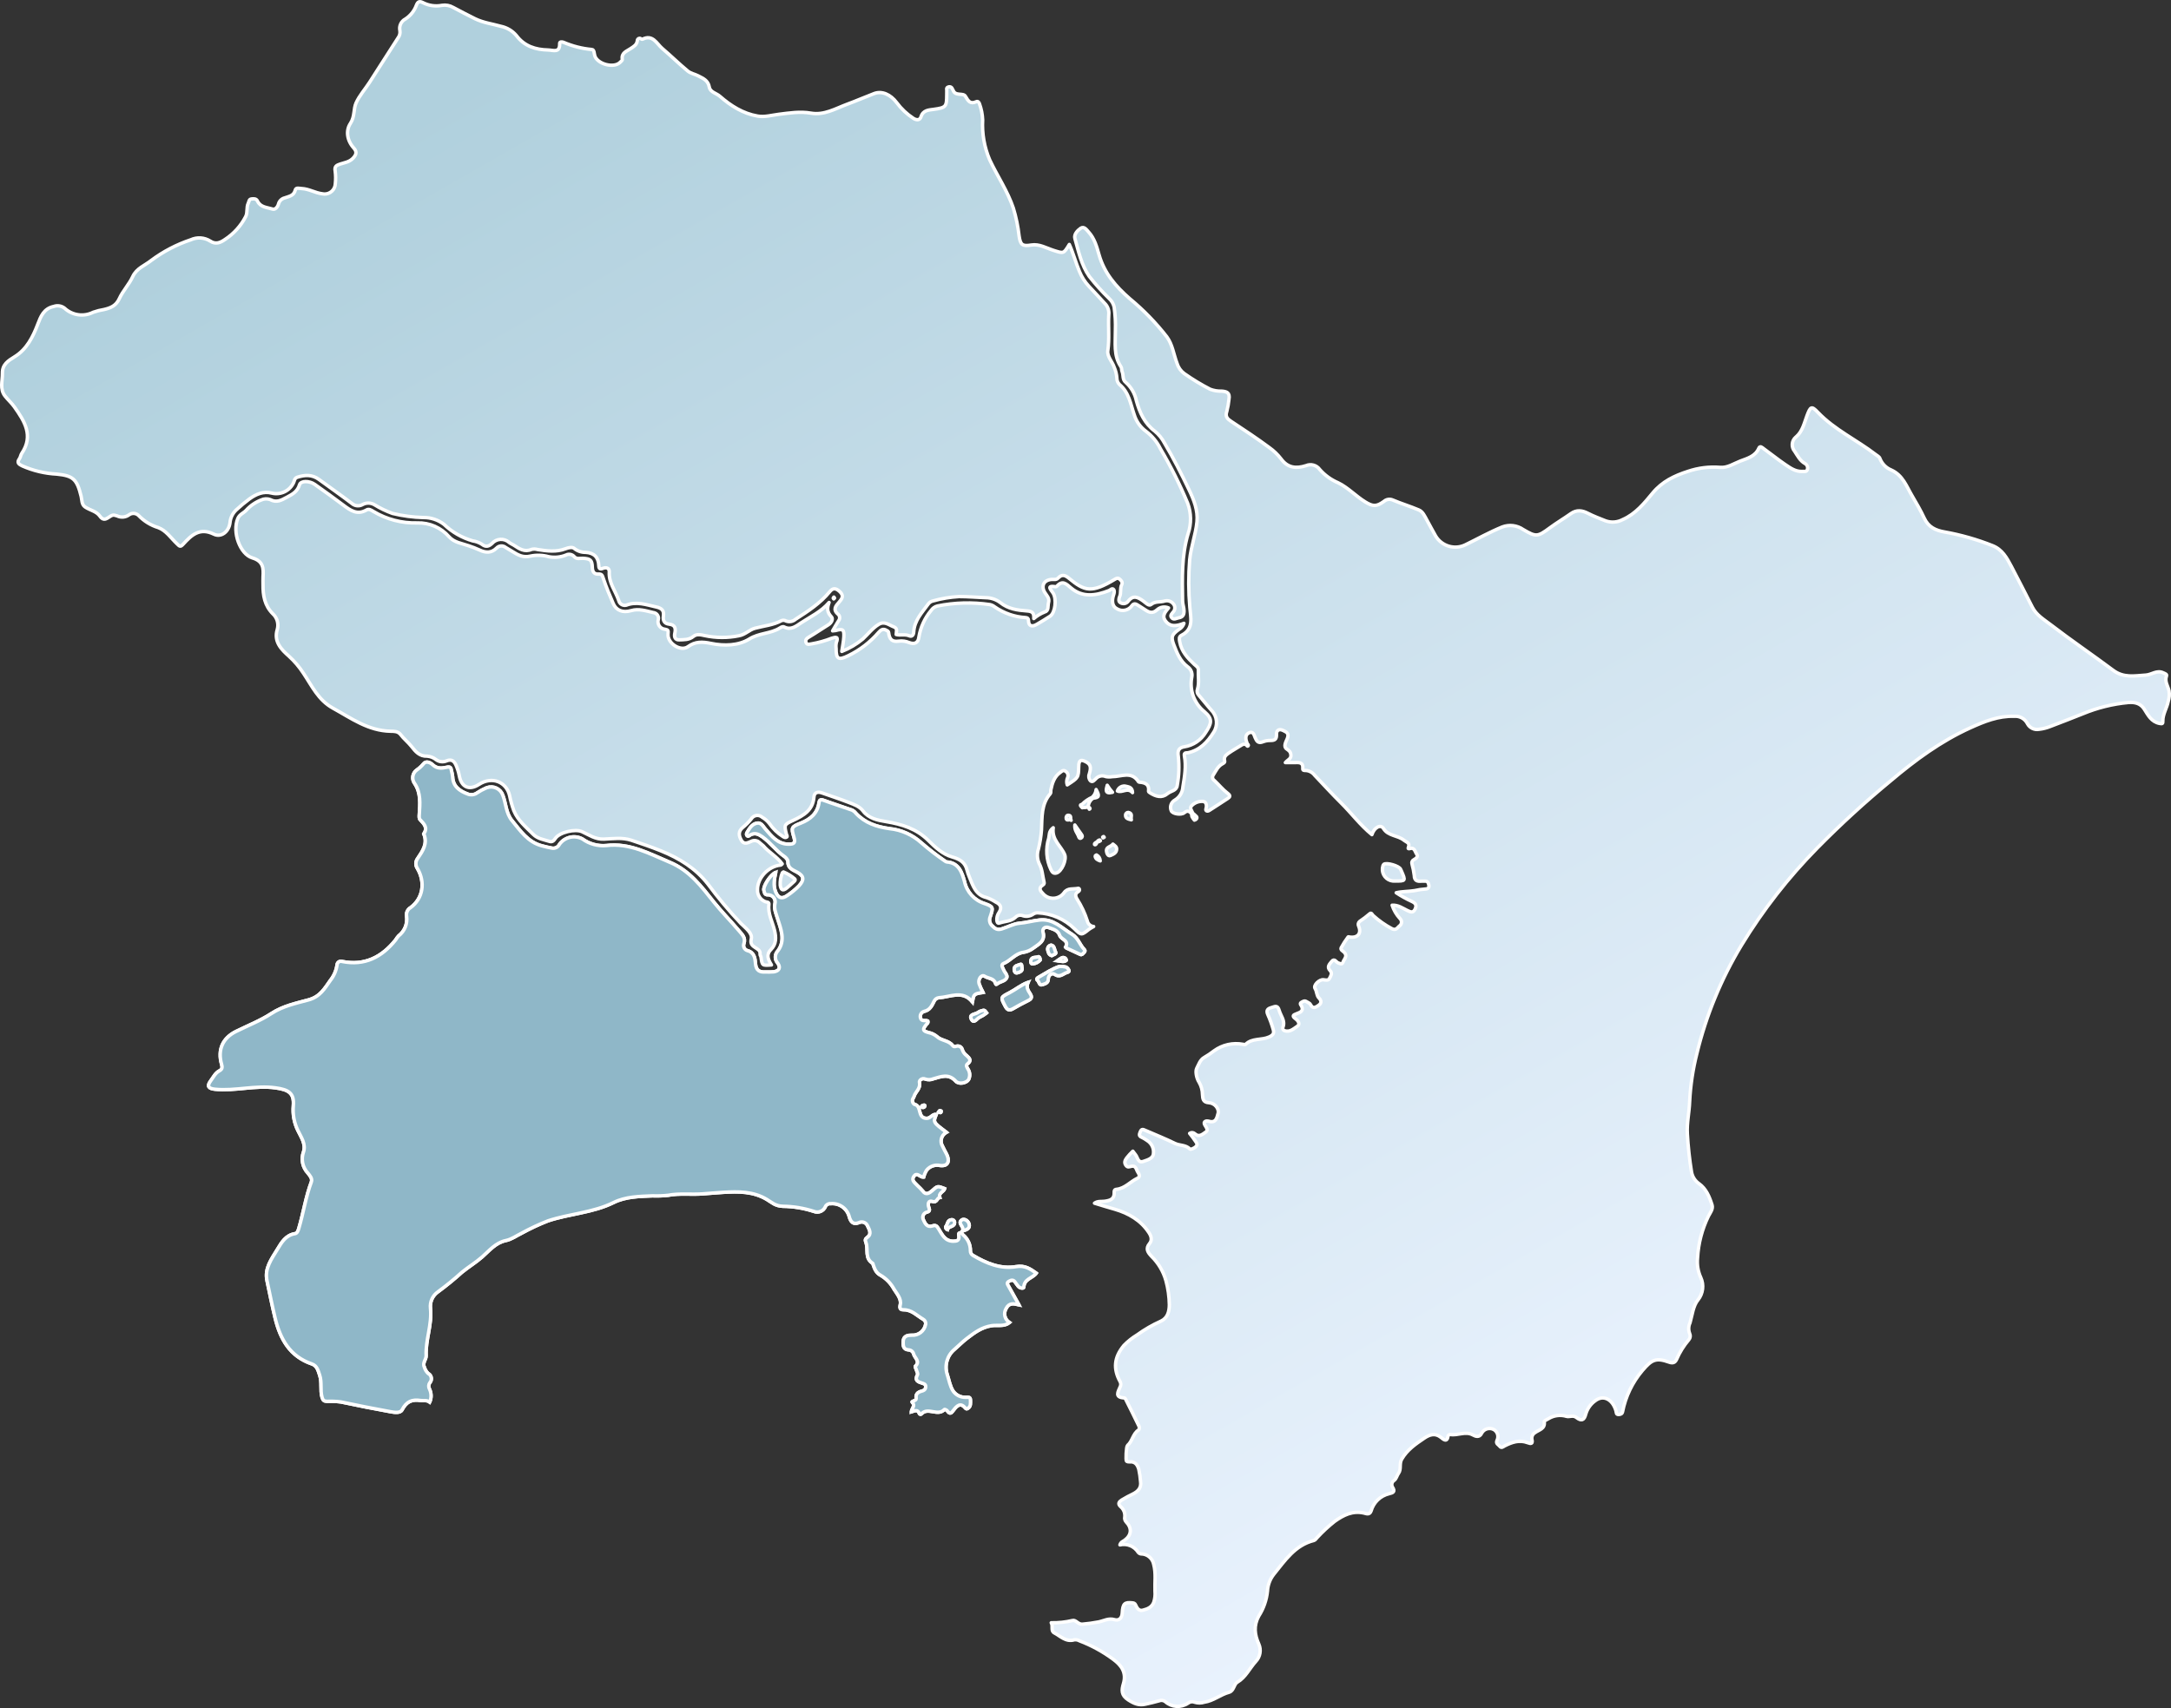 <?xml version="1.0" encoding="utf-8"?>
<!-- Generator: Adobe Illustrator 26.2.1, SVG Export Plug-In . SVG Version: 6.00 Build 0)  -->
<svg version="1.1" id="レイヤー_1" xmlns="http://www.w3.org/2000/svg" xmlns:xlink="http://www.w3.org/1999/xlink" x="0px"
	 y="0px" viewBox="0 0 632.99 498.069" style="enable-background:new 0 0 632.99 498.069;" xml:space="preserve">
<rect x="0" y="0" width="632.99" height="498.069" fill="#333333" stroke="none"/>
<style type="text/css">
	
		.st0{fill:url(#パス_750365_00000124861908019812660240000013572843360196149659_);stroke:#FFFFFF;stroke-linecap:round;stroke-linejoin:round;}
	.st1{fill:none;}
	.st2{fill:#8FB7C8;stroke:#FFFFFF;}
</style>
<linearGradient id="パス_750365_00000072999718526459238070000011816756716566118070_" gradientUnits="userSpaceOnUse" x1="1.277" y1="497.663" x2="0.713" y2="498.44" gradientTransform="matrix(631.99 0 0 -497.069 -330.912 247798.125)">
	<stop  offset="0" style="stop-color:#E9F2FD"/>
	<stop  offset="1" style="stop-color:#B0D0DD"/>
</linearGradient>
<path id="パス_750365" style="fill:url(#パス_750365_00000072999718526459238070000011816756716566118070_);stroke:#FFFFFF;stroke-linecap:round;stroke-linejoin:round;" d="
	M347.455,237.349c-0.606-0.8-1.225-1.152-2.162-0.361c-0.86,0.727-3.4,0.366-3.784-0.559c-0.524-1.173-0.05-2.551,1.085-3.153
	c1.352-0.828,2.212-2.268,2.3-3.851c0.5-3.017,1.012-6,0.434-9.03c-0.21-1.1,0.724-0.834,1.045-0.9
	c3.5-0.758,5.673-3.089,7.477-5.962c1.32-2.003,1.071-4.655-0.6-6.377c-1.307-1.457-2.494-3.021-3.776-4.5
	c-0.433-0.477-0.553-1.16-0.31-1.756c0.541-1.813,0.136-3.676,0.234-5.514c0.044-0.831-0.679-1.2-1.168-1.655
	c-1.96-1.842-3.742-3.737-4.26-6.563c-0.16-0.867-0.245-1.533,0.515-1.92c3.711-1.889,2.644-5.185,2.427-8.185
	c-0.403-4.594-0.418-9.214-0.047-13.81c0.36-3.774,1.756-7.34,2.126-11.092c0.334-3.383-0.935-6.485-2.351-9.433
	c-2.209-4.6-4.507-9.154-7.125-13.544c-0.701-1.327-1.658-2.502-2.814-3.459c-2.993-2.252-4.417-5.408-5.379-8.9
	c-0.426-2.064-1.511-3.935-3.091-5.33c-1.047-0.831-0.616-2.12-1.065-3.138c-0.189-0.43-0.042-0.982-0.357-1.448
	c-2.2-3.261-1.561-6.964-1.6-10.56c0.082-2.287-0.04-4.577-0.364-6.842c-0.217-0.924-0.704-1.761-1.4-2.406
	c-2.1-2.034-4.057-4.211-5.857-6.514c-2.284-3.272-3.109-7.241-4.182-11.032c-0.336-1.187,0.73-2.339,1.663-2.985
	c1.014-0.7,1.72,0.412,2.343,1.093c1.717,1.876,2.375,4.321,3.038,6.634c1.536,5.358,4.848,9.224,8.975,12.812
	c3.993,3.298,7.612,7.025,10.792,11.113c1.653,2.239,1.983,5.133,2.961,7.709c0.358,1.197,1.095,2.246,2.1,2.989
	c2.413,1.703,4.943,3.234,7.571,4.582c1.065,0.403,2.199,0.589,3.337,0.548c1.443,0.1,2.489,0.419,2.135,2.384
	c-0.115,1.188-0.323,2.365-0.622,3.52c-0.54,1.5,0.2,2.213,1.162,2.847c3.784,2.5,7.577,4.989,11.219,7.7
	c1.302,0.923,2.46,2.036,3.434,3.3c1.958,2.687,4.447,2.875,7.247,1.987c1.444-0.63,3.133-0.16,4.043,1.127
	c1.472,1.67,3.3,2.989,5.35,3.858c2.916,1.425,5.122,3.862,7.861,5.553c2.277,1.405,3.326,1.434,5.466-0.1
	c0.715-0.65,1.747-0.814,2.628-0.417c2.482,1.058,5.084,1.833,7.567,2.888c1.2,0.51,1.717,1.812,2.335,2.912
	c0.866,1.539,1.664,3.116,2.55,4.643c1.774,3.003,5.557,4.14,8.693,2.613c3.578-1.735,7.046-3.7,10.738-5.2
	c2.041-0.776,4.334-0.497,6.129,0.746c3.758,2.2,4.162,2.169,7.785-0.508c1.974-1.459,4.1-2.711,6.1-4.128
	c1.708-1.207,3.308-0.961,5.056-0.059c1.616,0.834,3.341,1.461,5.032,2.144c1.656,0.603,3.49,0.472,5.044-0.359
	c3.763-1.649,6.257-4.755,8.731-7.746c2.764-3.341,6.305-5.027,10.25-6.3c3.025-1.026,6.227-1.425,9.411-1.172
	c2.152,0.19,3.975-1.107,5.891-1.843c2.059-0.79,4.362-1.346,5.4-3.751c0.36-0.838,1.01-0.143,1.388,0.129
	c2.107,1.516,4.125,3.161,6.272,4.616c1.495,1.014,3.016,2.126,4.991,2.032c0.6-0.029,1.335,0.218,1.534-0.694
	c0.153-0.634-0.144-1.291-0.721-1.595c-1.464-0.821-2.162-2.282-3.019-3.565c-1.056-1.228-0.917-3.079,0.31-4.135
	c0.048-0.041,0.096-0.08,0.147-0.118c1.855-1.613,2.317-4,3.135-6.152c1.005-2.649,1.284-2.953,3.165-0.983
	c4.9,5.13,11.337,8.064,16.843,12.306c0.451,0.348,1.1,0.677,1.245,1.142c0.587,1.545,1.795,2.774,3.33,3.386
	c3.364,1.544,4.391,4.687,6.018,7.448c1.274,2.162,2.538,4.345,3.6,6.617c1.2,2.585,3.329,3.558,5.921,4
	c4.775,0.855,9.452,2.19,13.96,3.983c2.825,1.093,4.193,3.56,5.493,6.044c2.067,3.95,4.108,7.914,6.124,11.893
	c1.178,2.327,3.347,3.576,5.3,5.077c5.972,4.592,12.215,8.813,18.245,13.317c3.108,2.322,6.236,1.622,9.541,1.414
	c1.718-0.107,3.23-1.558,5.086-0.659c0.482,0.233,1.149,0.381,0.939,0.945c-0.6,1.6,0.446,2.937,0.741,4.316
	c0.163,1.035,0.081,2.094-0.238,3.092c-0.385,1.957-1.594,3.67-1.563,5.714c0.011,0.721-0.072,0.872-0.976,0.689
	c-2.406-0.487-3.317-2.4-4.422-4.136c-1.06-1.661-2.624-2.119-4.635-1.966c-4.58,0.425-9.069,1.537-13.317,3.3
	c-3.1,1.217-6.192,2.461-9.312,3.625c-1.102,0.458-2.263,0.758-3.449,0.89c-1.342,0.246-2.69-0.396-3.345-1.593
	c-0.707-1.461-2.241-2.335-3.858-2.2c-4.648-0.149-8.789,1.54-12.866,3.391c-8.515,3.865-15.965,9.335-23.082,15.348
	c-7.489,6.178-14.656,12.737-21.473,19.649c-8.433,8.562-15.849,18.07-22.1,28.334c-5.93,9.806-10.322,20.463-13.022,31.6
	c-1.164,4.587-1.871,9.278-2.11,14.005c-0.107,3.15-0.864,6.3-0.666,9.461c0.214,3.719,0.621,7.423,1.218,11.1
	c0.246,1.376,1.032,2.596,2.183,3.389c2.071,1.476,3.048,3.841,3.793,6.206c0.368,1.167-0.5,2.231-1,3.175
	c-1.897,3.839-2.994,8.024-3.226,12.3c-0.197,1.944,0.127,3.906,0.939,5.684c0.998,2.161,0.681,4.701-0.819,6.55
	c-1.4,1.706-1.661,4.381-2.312,6.658c-0.465,0.983-0.504,2.114-0.106,3.126c0.291,0.595,0.198,1.306-0.236,1.807
	c-1.478,1.73-2.688,3.672-3.59,5.761c-0.412,0.859-1.005,1.2-2.165,0.783c-3.847-1.372-5.093-0.727-7.77,2.421
	c-2.934,3.451-4.932,7.599-5.8,12.045c-0.128,0.595-0.563,0.779-1.142,0.793c-0.793,0.02-0.64-0.558-0.775-1.035
	c-0.964-3.4-3.667-4.8-6.018-3c-1.348,0.947-2.331,2.326-2.787,3.909c-0.473,1.841-1.27,2.148-2.77,0.985
	c-0.955-0.74-2-0.07-2.842-0.311c-1.791-0.545-3.731-0.29-5.32,0.7c-0.432,0.248-1.217,0.613-1.184,0.824
	c0.333,2.166-1.591,2.38-2.717,3.244c-0.667,0.392-1.018,1.159-0.877,1.92c0.319,1.407-0.286,1.35-1.292,0.977
	c-2.361-0.875-4.5-0.15-6.616,0.92c-0.432,0.219-0.981,0.824-1.5,0.109c-0.364-0.5-1.188-0.677-0.766-1.7
	c0.573-1.132,0.162-2.514-0.936-3.149c-1.272-0.686-2.86-0.21-3.545,1.062c-0.019,0.035-0.037,0.071-0.055,0.107
	c-0.6,1.208-1.752,0.821-2.438,0.433c-2.251-1.273-4.488,0.257-6.7-0.169c-0.251,0.023-0.473,0.174-0.586,0.4
	c-0.316,2.073-1.378,1.009-2.109,0.434c-1.727-1.358-3.337-0.772-4.842,0.242c-2.5,1.689-4.978,3.373-6.579,6.131
	c-0.8,1.375-0.019,2.905-0.962,4.178c-0.468,0.632-0.559,1.527-1.287,2.039c-0.624,0.418-0.82,1.246-0.451,1.9
	c0.909,1.4,0.176,1.676-1,1.956c-2.525,0.607-4.524,2.531-5.228,5.031c-0.44,1.264-1.469,0.743-2.06,0.608
	c-3.341-0.766-6,0.594-8.573,2.423c-1.798,1.423-3.484,2.982-5.044,4.663c-0.321,0.312-0.6,0.81-0.974,0.9
	c-5.537,1.371-8.444,5.841-11.718,9.874c-1.101,1.398-1.743,3.102-1.837,4.879c-0.265,2.599-1.137,5.1-2.546,7.3
	c-1.565,2.854-1.18,5.5,0.013,8.151c0.763,1.707,0.422,3.705-0.864,5.062c-1.818,1.991-2.928,4.606-5.4,6.067
	c-1.052,0.621-0.969,2.539-2.4,2.929c-2.527,0.686-4.57,2.515-7.237,2.9c-0.905,0.284-1.875,0.289-2.783,0.014
	c-0.659-0.27-1.413-0.161-1.969,0.285c-2.051,1.386-4.782,1.194-6.619-0.465c-0.514-0.391-1.196-0.48-1.794-0.236
	c-1.322,0.393-2.678,0.668-4.021,0.988c-1.9,0.454-3.353-0.207-5-1.278c-2.082-1.352-1.942-2.875-1.382-4.717
	c0.968-3.179-0.566-5.326-2.933-7.071c-3.038-2.261-6.375-4.089-9.916-5.43c-0.444-0.248-0.955-0.347-1.459-0.284
	c-2.445,0.734-4.009-1.041-5.838-2.011c-1.156-0.612-0.276-1.931-0.905-2.96c2.095,0.043,4.187-0.179,6.226-0.66
	c0.947-0.274,1.583,1.183,2.869,1.069c1.571-0.135,3.133-0.351,4.682-0.647c1.549-0.3,2.936-1.208,4.722-0.659
	c1.077,0.331,2.118-0.3,2.2-1.9c0.139-2.779,0.714-3.246,2.887-3.018c0.483,0.05,0.815,0.121,1.028,0.63
	c0.377,0.9,0.956,1.808,2.063,1.525c1.325-0.338,2.652-0.8,3.226-2.336c0.334-1.027,0.454-2.112,0.351-3.187
	c-0.111-2.6,0.323-5.216-0.364-7.795c-0.326-1.807-1.904-3.119-3.741-3.107c-0.308-0.043-0.589-0.201-0.785-0.442
	c-1.127-1.795-3.272-2.673-5.334-2.184c0.239-0.847,0.915-1,1.41-1.377c2.005-1.513,2.152-3.521,0.377-5.349
	c-0.344-0.385-0.484-0.912-0.377-1.417c0.127-1.09-0.283-2.174-1.1-2.906c-1.1-0.935-0.549-1.537,0.217-2.036
	c1.078-0.656,2.19-1.255,3.331-1.794c1.482-0.757,2.427-1.809,2.155-3.614c-0.091-1.194-0.262-2.38-0.511-3.551
	c-0.362-1.237-1.046-2.333-2.672-2.158c-0.312,0.032-0.626-0.038-0.894-0.2c-0.306-0.207-0.09-4.3,0.258-4.584
	c1.478-1.22,1.558-3.437,3.255-4.518c0.2-0.126,0.255-0.789,0.117-1.079c-1.262-2.642-2.579-5.258-3.891-7.876
	c-0.081-0.162-0.255-0.386-0.4-0.393c-2.9-0.144-1.829-1.781-1.212-3.224c0.242-0.459,0.247-1.006,0.014-1.47
	c-2.085-3.791-1.808-7.125,1.081-10.609c1.14-1.183,2.429-2.212,3.836-3.061c2.179-1.578,4.515-2.927,6.97-4.028
	c1.985-0.932,2.423-2.873,2.44-4.756c-0.031-2.393-0.367-4.772-1-7.08c-0.76-2.672-2.201-5.1-4.183-7.046
	c-1.075-1.158-1.864-2.2-0.571-3.769c0.827-1,0.474-2.137-0.209-3.169c-2.388-3.611-5.917-5.618-9.921-6.8
	c-1.922-0.569-3.857-1.1-5.934-1.774c0.967-0.681,2.008-0.429,2.934-0.556c1.586-0.219,2.907-0.574,2.81-2.572
	c-0.023-0.476,0.038-0.851,0.678-0.916c2.456-0.25,4.015-2.239,6.1-3.221c0.9-0.422,0.481-1.225,0.1-1.8
	c-0.469-0.711-0.5-2.005-1.867-1.693c-0.618,0.141-1.113,0.443-1.631-0.32c-0.577-0.852-0.156-1.5,0.245-2.092
	c0.553-0.705,1.159-1.369,1.811-1.984c0.265,0.347,0.508,0.7,0.78,1.019c0.664,0.791,0.683,2.52,2.313,1.942
	c1.129-0.4,2.7-0.806,2.888-2.1c0.258-1.547-0.435-3.098-1.759-3.937c-0.509-0.369-1.049-0.695-1.613-0.972
	c-0.936-0.391-0.736-0.881-0.433-1.643c0.379-0.949,0.9-0.629,1.465-0.385c2.887,1.249,5.811,2.422,8.633,3.8
	c1.4,0.685,3.138,0.373,4.361,1.639c0.2,0.2,1.25-0.182,1.783-0.745c0.607-0.64,0.09-1.108-0.154-1.518
	c-0.526-0.798-1.096-1.565-1.707-2.3c0.446-0.319,1.052-0.294,1.471,0.059c1.261,1.207,2.332,0.175,3.221-0.439
	c0.863-0.6,0.133-1.361-0.278-2.094c-0.633-1.129,0.689-1.232,1.047-1.111c2.2,0.742,2.475-0.934,2.837-2.245
	s-0.941-2.995-2.649-3.106c-1.793-0.117-1.817-1.172-1.906-2.38c-0.01-1.257-0.349-2.49-0.982-3.576
	c-0.819-1.259-1.13-3.277-0.683-4.1c0.55-1.014,0.955-2.495,2.216-3.172c0.982-0.567,1.924-1.202,2.818-1.9
	c2.44-1.775,5.504-2.465,8.469-1.909c0.251,0.039,0.623,0.13,0.748,0.005c1.9-1.886,4.619-1.138,6.841-2.141
	c1.35-0.609,1.482-1.219,1.184-2.246c-0.412-1.451-0.927-2.87-1.542-4.247c-0.555-1.221-0.124-1.761,1.014-2.071
	c0.953-0.26,1.814-0.886,2.29,0.815c0.458,1.634,1.842,3.015,1.077,4.937c-0.141,0.39,0.057,0.821,0.444,0.969
	c1.559,0.541,2.681-0.558,3.768-1.286c0.947-0.634,0.157-1.673-0.4-2.081c-1.292-0.947-0.885-1.181,0.314-1.628
	c0.865-0.323,2.024-0.726,1.293-2.188c-0.1-0.2-0.677-0.74,0.01-1.1c0.454-0.235,0.882-0.555,1.41-0.209
	c0.42,0.275,1.024,0.473,1.212,0.865c0.661,1.378,1.493,0.826,2.293,0.288c0.941-0.633,0.98-1.356,0.154-2.2
	c-0.716-0.735-0.554-1.863-1.123-2.76c-0.585-0.923,1.256-2.7,2.454-2.55c0.614,0.075,1.4,0.309,1.747-0.378s0.94-1.488,0.219-2.242
	c-1.094-1.144-0.183-1.935,0.432-2.717c0.807-1.027,1.275,0.2,1.877,0.416c0.553,0.2,1.155,0.595,1.416-0.19
	c0.3-0.911,1.449-1.758,0.361-2.882c-0.376-0.388-1.183-0.73-0.889-1.33c0.601-1.105,1.281-2.166,2.035-3.173
	c0.046-0.067,0.334,0.03,0.509,0.054c2.3,0.31,3.46-1.1,2.538-3.213c-0.223-0.465-0.099-1.022,0.3-1.349
	c1.036-0.69,2.028-1.444,2.97-2.259c0.45-0.442,0.711,0.306,0.992,0.557c1.638,1.484,3.454,2.761,5.405,3.8
	c1.2,0.629,1.584-0.2,2.2-0.75c0.643-0.407,0.834-1.259,0.427-1.901c-0.06-0.095-0.132-0.182-0.213-0.26
	c-1.044-1.122-1.831-2.458-2.306-3.915c1.79-0.105,3.078,0.893,4.456,1.549c0.947,0.45,1.689,0.783,2.265-0.463
	c0.549-1.185-0.01-1.738-1.013-2.209c-1.57-0.72-3.082-1.56-4.522-2.513c1.778-0.412,3.582-0.337,5.337-0.62
	c1.046-0.237,2.108-0.394,3.177-0.469c0.681,0,1.149-0.378,1.015-1.074c-0.113-0.585-0.284-1.284-1.17-1.217
	c-0.318,0.023-0.642-0.024-0.959,0c-1.231,0.106-2.1-0.069-2.13-1.665c-0.138-1.117-0.357-2.223-0.655-3.308
	c-0.184-0.496,0.042-1.05,0.52-1.277c0.6-0.307,1.388-0.891,0.832-1.633c-0.491-0.654-0.579-2.056-1.974-1.626
	c-0.485,0.149-0.588,0.029-0.426-0.381c0.521-1.321-0.6-1.456-1.3-2.033c-1.81-1.489-4.591-1.179-5.994-3.449
	c-0.788-1.274-2.674-0.345-3.355,1.81c-3.392-2.762-5.98-6.272-9.05-9.31c-2.627-2.6-5.116-5.339-7.664-8.017
	c-0.618-0.825-1.571-1.332-2.6-1.384c-0.372,0.007-0.892,0.027-0.846-0.507c0.182-2.1-1.268-1.794-2.536-1.79
	c-0.744,0-1.488,0-2.538,0c0.71-0.846,1.72-1.082,1.612-2.216c-0.091-0.955-0.511-1.254-1.266-1.792
	c-1-0.712-0.138-2.114,0.209-2.987c0.6-1.509-0.16-1.881-1.212-2.379c-1.265-0.6-1.97,0.036-1.927,1.129
	c0.06,1.523-0.541,1.811-1.882,1.789c-0.689-0.006-1.373,0.119-2.016,0.367c-1.447,0.594-1.888-0.135-2.361-1.259
	c-0.287-0.682-0.5-1.837-1.656-1.373c-1.061,0.424-1.171,1.414-0.88,2.437c0.085,0.3,0.2,0.587,0.307,0.881
	c0.034,0.212-0.055,0.295-0.265,0.251c-0.437-0.289-1.008-0.273-1.428,0.04c-1.269,0.815-2.613,1.522-3.833,2.4
	c-0.665,0.48-1.433,1.058-1.126,2.146c0.159,0.563-0.308,0.739-0.7,0.963c-1.282,0.724-1.84,2.045-2.584,3.208
	c-0.367,0.496-0.262,1.195,0.234,1.562c0.022,0.016,0.044,0.031,0.067,0.046c1.312,1.218,2.446,2.654,3.861,3.727
	c0.9,0.683,0.752,1.043,0.06,1.509c-1.774,1.194-3.6,2.318-5.383,3.492c-0.619,0.406-1.158,0.111-0.992-0.428
	c0.329-1.061,0.093-2.046-0.809-2.2c-1.153-0.095-2.294,0.29-3.153,1.065c-1.04,0.826-0.116,1.591,0.114,2.374
	C347.783,237.325,347.683,237.404,347.455,237.349z M304.543,178.472c1.361-0.363,0.892-1.76,1.176-2.749
	c0.383-1.332-0.558-2.071-1.108-2.991c-1.128-1.884-0.269-3.57,1.936-3.773c0.675-0.062,1.4,0.206,1.985-0.418
	c1.045-1.119,1.973-0.888,3.114,0.059c4.585,3.806,6.635,4.407,13.387,0.326c0.5-0.3,0.88-0.478,1.37-0.1
	c0.545,0.422,0.988,1.01,0.664,1.643c-0.576,1.129-0.092,2.391-0.63,3.533c-0.228,0.485-0.4,1.448,0.242,1.74
	c0.683,0.432,1.576,0.322,2.135-0.261c1.518-2.124,2.958-1.39,4.61-0.157c0.618,0.46,1.549,1.481,2.194,0.943
	c1.237-1.033,2.683-0.6,3.981-1.021c1.014-0.273,2.088,0.144,2.653,1.029c0.439,0.658,0.381,1.529-0.141,2.124
	c-0.358,0.5-1.147,1.054-0.43,1.785c0.6,0.611,1.268,0.093,1.942-0.023c1.266-0.219,1.618-0.855,1.6-2.083
	c-0.013-0.978-0.405-1.861-0.42-2.809c-0.11-6.606-0.311-13.249,1.611-19.653c0.985-2.893,0.936-6.039-0.139-8.9
	c-2.276-5.48-4.934-10.793-7.955-15.9c-0.978-1.987-2.41-3.715-4.181-5.044c-1.65-1.207-2.86-2.922-3.444-4.881
	c-1.066-3.083-1.512-6.494-4.3-8.782c-0.488-0.504-0.76-1.179-0.756-1.88c-0.076-1.066-0.331-2.112-0.754-3.094
	c-0.555-1.678-2.124-3.17-1.878-4.881c0.505-3.512,0.078-7,0.271-10.493c0.126-1.08-0.197-2.165-0.894-3
	c-1.621-1.792-3.279-3.551-4.93-5.317c-1.144-1.244-2.058-2.681-2.7-4.244c-1.091-2.551-1.766-5.266-2.975-7.919
	c-1.678,2.754-1.647,2.655-4.568,1.734c-2.138-0.674-4.172-1.96-6.552-1.566c-2.574,0.426-3.145-0.062-3.522-2.658
	c-0.313-2.748-0.875-5.462-1.678-8.108c-1.682-5-4.674-9.354-6.9-14.088c-1.564-3.665-2.264-7.641-2.044-11.62
	c-0.062-1.59-0.369-3.161-0.909-4.658c-0.133-0.461-0.454-0.886-0.966-0.658c-1.764,0.785-2.334-0.189-3.151-1.585
	c-0.658-1.126-2.99,0.092-3.6-1.8c-0.019-0.058-0.089-0.1-0.109-0.156c-0.224-0.621-0.626-0.956-1.3-0.745
	c-0.714,0.222-0.36,0.847-0.432,1.3c-0.028,0.319-0.032,0.64-0.01,0.959c0,3.526-0.264,3.758-3.781,4.25
	c-1.486,0.207-3.121,0.21-3.734,2.2c-0.322,1.044-1.338,0.991-2.225,0.412c-1.87-1.218-3.508-2.76-4.837-4.552
	c-1.8-2.418-4.326-3.53-6.595-2.66c-2.642,1.012-5.24,2.143-7.893,3.124c-3.4,1.26-6.663,3.254-10.523,2.583
	c-3.173-0.551-6.261-0.049-9.4,0.34c-2.024,0.251-4.067,0.875-6.123,0.521c-4.292-0.74-7.854-2.993-11.055-5.8
	c-1.024-0.9-2.787-1.149-3.059-2.654c-0.353-1.964-1.786-2.525-3.245-3.285c-1.006-0.524-2.162-0.673-3.072-1.43
	c-2.539-2.113-4.9-4.428-7.409-6.564c-1.609-1.37-2.761-4.227-5.8-2.659c-0.074,0.038-0.239-0.067-0.345-0.132
	c-0.285-0.243-0.714-0.209-0.957,0.076c-0.11,0.13-0.168,0.296-0.162,0.466c-0.16,1.259-1.119,1.731-2,2.328
	c-1.134,0.772-2.715,1.2-2.376,3.135c0.043,0.246-0.408,0.611-0.677,0.872c-1.789,1.733-6.424,0.54-7.312-1.835
	c-0.254-0.68-0.137-1.911-0.9-1.941c-2.849-0.257-5.639-0.966-8.265-2.1c-0.356-0.13-1.136-0.239-1.114,0.329
	c0.111,2.9-1.876,1.95-3.361,1.914c-3.688-0.089-6.921-1.089-9.268-4.228c-1.154-1.364-2.73-2.304-4.478-2.673
	c-2.528-0.709-5.132-1.031-7.571-2.215c-2.146-1.042-4.239-2.185-6.349-3.285c-0.993-0.581-2.157-0.799-3.293-0.617
	c-1.895,0.375-3.862,0.093-5.575-0.8c-1.016-0.511-1.472-0.233-1.857,0.72c-0.603,1.675-1.739,3.106-3.233,4.074
	c-1.237,0.644-1.889,2.038-1.59,3.4c0.112,0.701-0.059,1.418-0.475,1.994c-2.775,4.352-5.561,8.697-8.356,13.035
	c-1.3,2.008-2.942,3.846-3.927,5.991c-0.844,1.842-0.333,3.985-1.68,6.017c-1.412,2.133-0.981,5.031,1.009,7.205
	c1.093,1.193,0.578,2.129-0.38,3.072c-1.005,0.99-2.366,1.162-3.6,1.57c-1.106,0.366-1.722,0.7-1.458,2.071
	c0.158,1.207,0.17,2.429,0.037,3.639c-0.051,1.728-1.494,3.087-3.221,3.036c-0.204-0.006-0.407-0.032-0.607-0.078
	c-2.065-0.257-3.867-1.423-5.956-1.521c-0.688-0.032-1.692-0.378-1.882,0.4c-0.427,1.749-1.821,1.855-3.1,2.327
	c-0.882,0.216-1.574,0.897-1.806,1.775c-0.188,0.767-0.9,1.748-1.721,1.483c-1.552-0.5-3.489-0.47-4.367-2.282
	c-0.4-0.835-1.114-0.748-1.806-0.672c-0.727,0.08-0.675,0.731-0.92,1.239c-0.6,1.248-0.121,2.62-0.744,3.888
	c-1.398,2.713-3.477,5.017-6.033,6.686c-1.272,0.883-2.689,1.57-4.323,0.463c-1.702-1.07-3.83-1.21-5.657-0.37
	c-4.137,1.381-8.027,3.412-11.525,6.018c-1.819,1.469-4.259,2.257-5.4,4.711c-1.049,2.264-2.881,4.167-3.915,6.436
	c-0.958,2.1-2.567,2.74-4.508,3.179c-1.055,0.168-2.093,0.431-3.1,0.787c-2.753,1.399-6.087,0.929-8.347-1.176
	c-0.893-0.707-2.088-0.903-3.159-0.517c-2.948,0.632-3.8,2.947-4.674,5.222c-1.428,3.726-3.241,7.281-6.66,9.4
	c-2.027,1.254-3.682,2.3-3.636,4.87c0.041,2.235-0.84,4.6,0.753,6.632c0.86,1.1,1.937,2.035,2.738,3.17
	c2.929,4.149,5.666,8.363,2.146,13.56c-0.309,0.457-0.35,1.1-0.672,1.544c-0.876,1.208-0.126,1.634,0.839,2.109
	c3.171,1.397,6.57,2.204,10.031,2.382c4.788,0.469,5.906,1.469,7.124,6.506c0.256,1.057,0.109,2.356,1.148,3.073
	c1.394,0.963,3.278,1.213,4.316,2.679c1.638,2.313,2.842-0.685,4.3-0.265c0.239,0.041,0.473,0.104,0.7,0.188
	c1.147,0.565,2.515,0.436,3.536-0.334c0.878-0.615,2.075-0.493,2.811,0.287c1.561,1.609,3.503,2.798,5.645,3.458
	c2.254,0.8,3.732,3.063,5.49,4.735c0.778,0.74,0.944,1.042,1.8,0.111c2.386-2.61,4.787-4.95,8.938-2.924
	c2.191,1.069,4.406-0.79,4.71-3.318c0.125-1.446,0.786-2.794,1.852-3.779c1.208-1.117,2.474-2.169,3.792-3.153
	c1.938-1.4,4.112-2.368,6.54-1.721c2.626,0.647,5.336-0.693,6.416-3.173c0.213-0.555,0.264-1.2,1.027-1.454
	c2.212-0.725,4.321-0.817,6.31,0.637c3.2,2.34,6.453,4.612,9.609,7.01c0.874,0.78,2.155,0.899,3.158,0.293
	c1.086-0.574,2.394-0.536,3.445,0.1c1.657,1.017,3.415,1.86,5.246,2.515c2.942,0.715,5.951,1.118,8.977,1.2
	c2.165-0.041,4.279,0.651,6,1.965c2.363,2.274,5.247,3.934,8.4,4.836c0.936,0.135,1.833,0.462,2.636,0.961
	c1.175,0.949,2.043,0.674,2.984-0.2c1.279-1.464,3.502-1.615,4.967-0.336c0.028,0.024,0.055,0.049,0.082,0.074
	c0.4,0.3,0.888,0.48,1.309,0.755c1.592,1.039,3.133,2.136,5.22,1.214c0.562-0.129,1.148-0.111,1.7,0.054
	c2.73,0.434,5.465,0.807,8.138-0.223c0.89-0.343,2.02-0.576,2.565-0.095c0.93,0.758,2.1,1.161,3.3,1.136
	c2.5,0.149,3.764,1.431,3.863,3.889c0.036,0.89,0.333,1.112,1.194,0.779c0.98-0.38,1.922-0.109,1.856,1.059
	c-0.178,3.175,1.84,5.572,2.773,8.346c0.216,0.96,1.17,1.562,2.129,1.345c0.024-0.005,0.047-0.011,0.071-0.017
	c3.019-1.156,5.8-0.113,8.689,0.519c1.651,0.361,2.366,1.038,2.12,2.676c-0.194,1.294,0.316,2.192,1.6,2.331
	c1.782,0.193,2.065,1.167,1.733,2.663c-0.236,1.061,0.049,1.978,1.279,1.93c1.419-0.056,2.877,0.044,4.154-1.009
	c0.913-0.753,2.113-0.5,3.28-0.231c3.283,0.7,6.674,0.716,9.963,0.047c1.9-0.347,3.009-1.735,4.673-2.187
	c2.592-0.7,5.324-0.908,7.748-2.221c0.42-0.177,0.898-0.144,1.29,0.088c0.965,0.378,2.06,0.182,2.834-0.506
	c3.613-2.318,7.2-4.662,9.959-8.038c0.936-1.147,1.767-1.054,2.87-0.05c1.3,1.187,0.769,2.06-0.106,3.052
	c-0.989,1.119-2.013,2.2-0.309,3.614c0.526,0.503,0.569,1.329,0.1,1.885c-0.583,0.927-1.117,1.883-1.736,2.935
	c0.292-0.01,0.582-0.042,0.869-0.095c2.119-0.6,2.536-0.317,2.408,1.869c-0.076,1.294-0.354,2.577-0.592,4.216
	c2.23-0.874,4.305-2.102,6.143-3.638c1.537-1.427,2.8-3.148,4.634-4.256c1.69-1.021,2.981,0.2,4.4,0.741
	c1.2,0.455,0.678,1.428,0.682,2.222c1.268,0.335,2.551-0.161,3.808,0.381c0.813,0.35,1.258-0.248,1.308-1.131
	c0.192-3.382,2.467-5.7,4.3-8.227c0.318-0.401,0.762-0.683,1.26-0.8c2.489-0.697,5.046-1.128,7.626-1.285
	c2.611,0,5.206,0.228,7.807,0.332c1.528,0,3.014,0.497,4.234,1.416c2.3,1.863,4.992,2.235,7.711,2.433
	c1.393,0.1,2.207,0.363,2.069,2.23C302.349,179.556,303.403,178.917,304.543,178.472z M222.743,259.685
	c0.143,0.44,0.139,1.26,1.093,1.233c1.133-0.069,2.108,0.793,2.177,1.927c0.014,0.227-0.01,0.454-0.07,0.673
	c-0.292,1.585,0.3,2.788,0.718,4.143c0.981,3.173,2.465,6.437,0.159,9.572c-0.975,0.992-1.003,2.574-0.064,3.6
	c0.923,1.3,0.473,2.278-1.118,2.54c-0.83,0.06-1.662,0.076-2.493,0.048c-1.727,0.1-2.7-0.469-2.865-2.41
	c-0.135-1.561-0.306-3.293-2.4-3.837c-0.818-0.264-1.267-1.141-1.003-1.959c0.01-0.032,0.022-0.064,0.035-0.096
	c0.551-1.7-0.526-2.616-1.45-3.716c-2.362-2.813-4.966-5.4-7.267-8.283c-3.638-4.558-7.121-9.263-12.881-11.676
	c-5.992-2.51-11.715-5.737-18.551-4.891c-2.482,0.221-4.959-0.467-6.972-1.935c-2.316-1.217-5.174-0.533-6.689,1.6
	c-0.401,0.832-1.323,1.278-2.225,1.076c-0.983-0.18-1.958-0.419-2.925-0.676c-4.051-1.074-6.224-4.369-8.673-7.343
	c-1.765-2.145-1.73-4.931-2.665-7.371c-0.652-1.892-2.715-2.896-4.606-2.244c-0.137,0.047-0.271,0.102-0.401,0.166
	c-0.868,0.378-1.699,0.835-2.484,1.364c-0.823,0.604-1.905,0.721-2.838,0.307c-2.3-0.871-4.222-2.178-4.31-5.026
	c-0.083-0.621-0.205-1.236-0.365-1.842c-0.133-0.831-0.341-1.125-1.377-0.9c-1.366,0.3-2.808,0.5-4.1-0.755
	c-0.55-0.534-1.928-1.3-2.7-0.2c-0.561,0.669-1.208,1.259-1.926,1.756c-1.248,0.892-1.537,2.627-0.645,3.875
	c0.01,0.015,0.021,0.029,0.032,0.044c1.892,2.833,1.543,5.937,1.359,9.007c-0.036,0.6-0.1,1.18,0.231,1.539
	c1.123,1.214,2.345,2.332,1.068,4.14c1.239,2.831-0.337,5.034-1.765,7.162c-0.674,0.872-0.698,2.081-0.059,2.979
	c2.34,4.03,1.621,8.694-2.009,11.374c-0.879,0.508-1.344,1.513-1.164,2.512c0.31,2.191-0.582,4.379-2.335,5.729
	c-0.333,0.376-0.631,0.781-0.891,1.211c-4.011,5.008-9.018,7.572-15.564,6.257c-0.591-0.204-1.235,0.111-1.439,0.702
	c-0.037,0.107-0.058,0.22-0.061,0.333c-0.236,1.631-0.901,3.169-1.928,4.458c-1.674,2.359-2.977,4.772-6.361,5.7
	c-3.664,1-7.45,1.759-10.895,4.01c-3.132,2.046-6.808,3.492-10.247,5.192c-3.943,1.95-5.427,5.363-4.231,9.565
	c0.233,0.818,0.275,1.441-0.621,1.914c-1.223,0.645-1.812,1.937-2.588,2.979c-1.136,1.526-0.579,2.216,1.306,2.4
	c5.906,0.589,11.748-1.233,17.646-0.405c3.765,0.529,5.493,1.487,5.181,5.224c-0.225,2.468,0.23,4.951,1.317,7.179
	c0.932,1.941,2.419,4,1.653,6.268c-0.785,2.144-0.285,4.547,1.289,6.2c0.563,0.7,1.359,1.595,1,2.548
	c-1.658,4.427-2.332,9.113-3.681,13.619c-0.2,0.673-0.464,1.369-1.054,1.465c-2.738,0.447-3.959,2.569-5.184,4.608
	c-1.679,2.793-3.787,5.508-3.02,9.108c0.772,3.621,1.487,7.252,2.36,10.856c1.5,6.208,4.291,11.23,10.742,13.436
	c1.5,0.512,1.809,1.941,2.26,3.277c0.706,2.088,0.1,4.28,0.678,6.4c0.27,1,0.638,1.183,1.5,1.22c1.336-0.056,2.674,0.003,4,0.174
	c4.793,1.014,9.6,1.973,14.419,2.842c1.155,0.208,2.877,0.5,3.425-0.536c1.247-2.365,2.815-3.139,5.431-2.721
	c0.862,0.137,1.821-0.2,2.624,0.479c0.546-1.218,0.524-2.615-0.058-3.816c-0.324-0.575-0.296-1.284,0.073-1.831
	c0.657-0.707,0.616-1.812-0.091-2.469c-0.122-0.113-0.26-0.209-0.409-0.283c-0.488-0.484-0.849-1.081-1.052-1.737
	c-0.678-1.337,0.55-2.312,0.5-3.429c-0.2-4.659,1.759-9.094,1.259-13.8c-0.212-1.889,0.634-3.74,2.2-4.817
	c2.422-1.781,4.752-3.684,6.982-5.7c1.9-1.552,4.013-2.814,5.881-4.452c2.095-1.838,3.92-4.164,6.922-4.791
	c1.66-0.346,3.052-1.393,4.564-2.126c2.488-1.369,5.062-2.575,7.707-3.61c6.294-2.1,13.08-2.344,19.163-5.354
	c3.479-1.722,7.445-1.777,11.3-1.945c1.53,0.056,3.061,0.002,4.583-0.16c3.277-0.629,6.588-0.175,9.876-0.4
	c2.025-0.138,4.087-0.339,6.133-0.46c4.449-0.264,8.837-0.33,12.845,2.116c1.4,0.854,2.408,1.867,4.57,1.946
	c3.07,0.037,6.117,0.538,9.037,1.486c1.314,0.553,2.827-0.063,3.38-1.377c0.002-0.004,0.003-0.007,0.005-0.011
	c0.264-0.589,0.883-0.935,1.523-0.852c2.522-0.248,4.844,1.393,5.451,3.853c0.381,1.326,1.058,2.343,2.738,1.7
	c0.886-0.489,2.001-0.167,2.49,0.719c0.033,0.06,0.063,0.123,0.09,0.187c0.522,1.105,1.314,2.367-0.063,3.358
	c-0.712,0.512-0.635,0.845-0.389,1.538c0.712,2-0.455,4.626,2.012,6.061c0.032,0.018,0,0.125,0.021,0.185
	c0.425,1.3,0.886,2.579,2.225,3.269c1.652,0.968,3.008,2.37,3.92,4.053c0.848,1.372,2.238,2.864,1.806,4.581
	c-0.311,1.238,0.3,1.438,0.946,1.429c2.408-0.036,3.9,1.7,5.74,2.76c0.527,0.281,0.818,0.866,0.724,1.456
	c-0.335,1.99-2.148,3.386-4.158,3.2c-0.943-0.016-2.327,0.173-2.383,1.778c-0.042,1.192-0.06,2.354,1.516,2.5
	c0.726-0.002,1.358,0.494,1.528,1.2c0.28,1.16,2.032,2.139,0.489,3.586c-0.118,0.111,0.2,0.679,0.3,1.039
	c0.135,0.481,0.511,1.107,0.336,1.426c-0.941,1.717,0.17,2.064,1.428,2.473c0.415,0.135,0.993,0.288,0.951,1.01
	c0.05,0.527-0.278,1.017-0.785,1.171c-1.164,0.337-2.227,0.645-1.981,2.291c0.1,0.643-1.458,0.774-1.178,1.051
	c1.049,1.037-0.138,1.809-0.244,2.835c1.011-0.347,1.9-0.771,2.341,0.486c0.087,0.188,0.31,0.27,0.498,0.183
	c0.056-0.026,0.105-0.065,0.142-0.115c1.9-2.05,4.757,0.845,6.671-1.267c0.065-0.071,0.66,0.156,0.814,0.379
	c0.847,1.221,1.23,0.634,1.909-0.246c0.837-1.083,1.924-2.3,3.339-0.574c0.269,0.329,0.452,0.337,0.773,0.134
	c0.942-0.6,0.742-1.528,0.753-2.41c0.013-1.071-0.784-0.782-1.362-0.812c-1.461,0.053-2.849-0.636-3.69-1.832
	c-0.926-1.428-1.176-3.192-1.687-4.742c-0.917-2.67-0.08-5.628,2.1-7.422c1.195-1.042,2.311-2.185,3.565-3.148
	c2.189-1.679,4.336-3.308,7.286-3.753c1.681-0.253,3.557,0.354,5.188-0.906c-1.407-0.856-1.855-2.69-0.999-4.097
	c0.01-0.016,0.019-0.031,0.029-0.047c0.877-1.73,2.267-1.375,3.714-1.022c-1.069-1.92-2.059-3.708-3.061-5.489
	c-0.292-0.519-0.628-0.957,0.18-1.4c0.654-0.356,1.183-0.475,1.685,0.145c0.356,0.44,0.642,0.939,1.014,1.363
	c0.477,0.543,1.58,0.679,1.6,0.218c0.095-2.411,2.49-2.566,3.646-4.067c-1.765-1.243-3.341-2.345-5.853-1.916
	c-4.618,0.789-8.77-0.99-12.68-3.306c-0.436-0.283-0.696-0.77-0.688-1.29c0.037-1.789-0.743-3.498-2.12-4.642
	c-0.323-0.244-0.435-0.817-0.987-0.6c-0.475,0.185-0.273,0.607-0.236,0.982c0.122,1.251-0.571,1.457-1.673,1.449
	c-2.423-0.019-3.232-1.952-4.22-3.538c-0.525-0.843-0.786-1.266-1.855-0.909c-1.563,0.522-2.177-0.8-2.634-1.847
	c-0.375-0.775-0.051-1.706,0.724-2.081c0.137-0.066,0.283-0.112,0.433-0.136c0.889-0.285,0.628-0.822,0.4-1.5
	c-0.289-0.872-0.064-1.987,1.069-1.59c1.393,0.488,1.329-1.069,2.193-1.134c-0.483-1.39,1.126-1.636,1.423-2.6
	c-2.159-0.842-2.108-0.786-3.731,0.672c-0.72,0.648-1.807,1.269-2.577,0.146c-0.524-0.609-1.085-1.187-1.678-1.729
	c-0.664-0.771-1.864-1.43-1.024-2.673c0.82-1.211,1.644-0.011,2.462,0.191c0.138,0.02,0.277,0.029,0.416,0.026
	c0.174-0.717,0.465-1.401,0.863-2.023c0.945-1.16,2.467-1.683,3.925-1.347c2.564,0.3,2.772-1.538,1.9-3.285
	c-0.393-0.791-0.857-1.55-1.208-2.359c-0.815-1.361-0.372-3.126,0.989-3.941c0.056-0.034,0.114-0.065,0.172-0.095
	c-3.93-2.936-3.93-2.936-2.959-5.224c-1.18-0.175-1.614,1.205-2.892,1.148c-2.768-0.125-1.227-3.663-3.528-4.092
	c-0.587-0.414-0.727-1.225-0.314-1.812c0.009-0.012,0.018-0.024,0.027-0.036c0.104-0.159,0.181-0.334,0.227-0.518
	c0.445-1.358,1.952-2.246,1.556-4.039c-0.123-0.555,0.751-1.381,1.693-0.962c0.773,0.277,1.622,0.251,2.376-0.073
	c2.222-0.618,4.408-1.637,6.513,0.685c0.971,1.07,3.245,0.506,3.776-0.51c0.455-0.978,0.373-2.121-0.218-3.023
	c-0.3-0.543-0.7-1.051-0.126-1.5c1.26-0.979,0.6-1.629-0.226-2.391c-0.623-0.444-1.083-1.081-1.308-1.813
	c-0.198-0.724-0.945-1.151-1.669-0.953c-0.04,0.011-0.08,0.024-0.119,0.039c-0.449,0.133-0.746,0.134-0.993-0.2
	c-1.161-1.574-3.325-1.384-4.671-2.7c-0.679-0.551-1.481-0.93-2.337-1.107c-1.736-0.482-1.88-0.838-0.729-2.3
	c0.223-0.284,0.649-0.467,0.474-1.079c-0.631-0.349-1.853,0.32-2.141-0.931c-0.213-0.79,0.234-1.607,1.014-1.854
	c1.75-0.371,2.322-1.675,2.983-3.019c0.252-0.538,0.761-0.91,1.35-0.986c3.339-0.185,6.932-2.336,9.818,1.244
	c0.355-2.309,0.468-2.409,3.082-2.775c-0.45-0.823-0.836-1.679-1.156-2.561c-0.38-1.327,0.728-2.773,1.6-2.187
	c1.045,0.707,2.689,0.528,3.181,2.036c0.089,0.274,0.16,0.517,0.451,0.254c0.854-0.773,2.325-0.767,2.82-1.8
	c0.372-0.775-0.6-1.552-0.909-2.356c-0.232-0.614-0.922-1.453-0.011-1.832c2.052-0.853,3.427-2.9,5.695-3.247
	c1.067-0.152,2.078-0.57,2.94-1.216c1.514-1.149,3.579-1.992,2.883-4.639c-0.307-1.171,0.69-1.737,1.614-1.387
	c1.23,0.466,2.717,0.7,3.26,2.31c0.406,1.2,2.851,1.42,1.69,3.433c0.071,0.097,0.164,0.175,0.271,0.228
	c1.346,0.632,2.69,1.267,4.046,1.873c0.45,0.2,0.69-0.2,0.957-0.453c0.286-0.271,0.58-0.593,0.2-0.973
	c-1.346-1.366-1.787-3.376-3.612-4.466c-2.973-1.775-5.357-4.577-9.4-4.148c-2,0.213-3.941,0.785-5.97,0.955
	c-1.606,0.135-3.369,1.115-5.1,1.648c-1.371,0.421-1.985-0.128-2.792-0.9c-0.754-0.687-0.975-1.784-0.545-2.709
	c0.869-2.619,0.942-2.877-1.628-3.78c-2.976-0.915-5.225-3.366-5.881-6.41c-0.721-2.585-1.614-5.479-5.166-5.731
	c-0.188-0.031-0.363-0.113-0.508-0.237c-2.394-1.638-4.692-3.411-6.883-5.312c-2.573-2.35-5.833-3.81-9.3-4.164
	c-3.834-0.539-7.2-1.654-9.867-4.534c-0.269-0.357-0.615-0.648-1.012-0.852c-2.782-0.986-5.6-1.866-8.372-2.888
	c-0.876-0.324-1.209-0.077-1.319,0.7c-0.44,3.122-2.514,4.847-5.209,5.926c-2.845,1.139-2.96,1.235-2.1,4.134
	c0.491,1.65,0.094,2.083-1.682,2.041c-3.12-0.073-4.814-2.332-6.6-4.349c-0.764-0.862-1.239-2.085-2.614-1.763
	c-1.3,0.3-2.02,1.423-2.672,2.53c-0.208,0.351-0.4,0.715-0.132,1.048c0.36,0.445,0.707-0.023,0.988-0.175
	c1.32-0.714,2.352-0.263,3.485,0.542c2.346,1.667,4.015,4.071,6.387,5.705c0.489,0.338,1.095,1,1.079,1.492
	c-0.062,1.979,1.381,2.411,2.715,3.14c2.033,1.112,2.1,2.271,0.505,4c-1.024,1.039-2.152,1.97-3.368,2.776
	c-1.639,1.173-2.714,0.786-3.449-1.075s-0.364-3.715,0.044-5.642c-1.484,0.572-3.82,4.142-3.436,5.306L222.743,259.685z
	 M317.017,268.504c-0.709-2.222-1.704-4.342-2.96-6.307c-0.5-0.764-0.688-1.616,0.246-2.148c0.806-0.459,0.343-1.106,0.023-1.026
	c-1.383,0.346-3.041-0.239-4.108,1.305c-1.267,1.742-3.707,2.126-5.448,0.859c-0.218-0.158-0.418-0.339-0.599-0.539
	c-0.863-0.858-1.521-1.709-0.07-2.6c0.442-0.271,0.364-0.625,0.277-0.987c-0.422-1.754-0.46-3.575-1.386-5.243
	c-0.601-1.344-0.679-2.863-0.22-4.262c0.457-1.832,0.755-3.699,0.892-5.582c0.193-3.7-0.128-7.487,2.592-10.572
	c0.2-0.233,0.068-0.746,0.145-1.117c0.4-1.948,0.983-3.828,2.709-5.037c0.392-0.275,0.867-0.847,1.517-0.376
	c0.654,0.348,0.944,1.129,0.677,1.82c-0.33,0.679-0.378,1.461-0.134,2.175c3.306-2.123,3.256-2.154,3.345-5.33
	c0.021-0.719,0.036-2.27,1.492-1.675c2.005,0.818,2.231,1.715,1.584,3.853c-0.281,0.671-0.138,1.445,0.363,1.972
	c0.623,0.517,1.068-0.185,1.506-0.563c0.716-0.851,1.907-1.128,2.925-0.681c0.619,0.126,1.255,0.135,1.877,0.028
	c2.656,0.022,5.662-1.742,7.694,1.5c0.05,0.079,0.229,0.1,0.351,0.109c1.636,0.136,2.847,0.66,2.565,2.664
	c-0.019,0.136,0.294,0.357,0.49,0.479c1.649,1.023,3.393,1.592,5.054,0.188c0.936-0.79,2.6-0.819,2.813-2.337
	c0.526-2.819,0.635-5.701,0.322-8.552c-0.281-1.755,0.221-2.512,1.744-2.762c2.585-0.401,4.861-1.923,6.218-4.159
	c1.8-2.71,2.1-3.983-0.337-6.07c-3.023-2.43-4.442-6.341-3.68-10.144c0.217-1.154-0.272-2.326-1.244-2.985
	c-2.14-1.6-3.078-3.972-3.988-6.338s-0.641-3,1.534-4.574c0.671-0.376,1.171-0.998,1.394-1.734c-2.086,0.8-4.094,1.21-5.5-0.879
	c-0.923-1.371,0.071-2.48,1.015-3.614c-1.117-0.487-2.415-0.278-3.322,0.535c-1.3,1.191-2.368,0.812-3.558-0.03
	c-0.667-0.472-1.391-0.863-2.071-1.318c-0.65-0.436-1.231-0.559-1.751,0.187c-0.976,1.371-2.841,1.764-4.288,0.905
	c-1.536-0.734-1.562-2.472-1.037-4.049c0.19-0.57,0.346-1.245-0.026-1.64c-0.408-0.432-0.892,0.187-1.33,0.357
	c-3.8,1.475-7.625,2.107-11.03-0.751c-1.425-1.2-2.469-2.368-4.131-0.547c-0.084,0.1-0.205,0.162-0.336,0.17
	c-2.95-0.458-1.354,0.913-0.763,1.884c1.06,1.744,0.639,5.666-0.9,6.712c-1.231,0.835-2.543,1.572-3.821,2.344
	c-1.086,0.655-2.419,0.908-2.48-1.116c-0.017-0.561-0.231-0.765-0.791-0.818c-3.268-0.194-6.417-1.29-9.1-3.166
	c-0.398-0.315-0.865-0.532-1.362-0.634c-5.093-0.752-10.277-0.609-15.321,0.42c-0.747,0.193-1.396,0.656-1.821,1.3
	c-1.859,2.23-3.088,4.918-3.558,7.783c-0.213,1.693-1.274,2.167-2.835,1.577c-0.952-0.41-1.997-0.554-3.025-0.418
	c-1.935,0.284-2.729-0.5-2.959-2.516c-0.049-0.424-0.357-0.454-0.606-0.616c-0.983-0.637-1.678-0.153-2.31,0.581
	c-2.453,2.843-5.46,5.155-8.838,6.795c-2.884,1.417-3.566,1-3.559-2.117c-0.078-0.571-0.054-1.151,0.069-1.714
	c0.707-1.79-0.1-1.644-1.381-1.249c-1.875,0.733-3.818,1.277-5.8,1.624c-0.542,0.054-1.371,0.431-1.664-0.416
	c-0.277-0.8,0.25-1.2,0.939-1.611c1.9-1.118,3.709-2.379,5.587-3.532c0.954-0.585,1.447-1.743,0.879-2.324
	c-1.268-1.3-1.315-2.535-0.68-4.18c-2.274,2.68-5.333,4.092-8.1,5.9c-1.493,0.972-2.954,2.285-5,1.239
	c-0.394-0.2-0.864,0.061-1.255,0.306c-2.712,1.7-6.02,1.415-8.914,3.218c-3.131,1.95-7.4,2.06-11.126,1.282
	c-2.551-0.532-4.615-0.613-6.734,0.939s-6.025-0.955-5.82-3.663c0.08-1.058,0.108-1.215-0.906-1.416
	c-1.211-0.099-2.113-1.161-2.014-2.372c0.011-0.132,0.033-0.263,0.068-0.39c0.24-0.889-0.286-1.804-1.174-2.044
	c-0.089-0.024-0.18-0.041-0.272-0.05c-2.13-0.484-4.2-1.236-6.5-0.562c-2.433,0.714-4.314-0.091-5.168-2.039
	c-1.06-2.415-2.08-4.858-2.91-7.357c-0.282-0.849-0.4-1.328-1.4-1.268c-1.288,0.076-1.756-0.687-1.8-1.922
	c-0.08-2.183-0.538-2.558-2.746-2.678c-0.856-0.046-1.82,0.347-2.528-0.483c-0.602-0.7-1.608-0.89-2.424-0.458
	c-1.604,0.643-3.36,0.804-5.054,0.463c-1.728-0.477-3.545-0.534-5.3-0.166c-2.173,0.526-3.652-0.34-5.258-1.342
	c-0.642-0.4-1.293-0.782-1.941-1.171c-0.81-0.661-1.996-0.573-2.7,0.2c-1.474,1.468-3.189,1.37-4.915,0.546
	c-1.028-0.465-2.08-0.875-3.151-1.229c-1.992-0.708-4.277-0.956-5.762-2.646c-2.324-2.663-5.72-4.142-9.252-4.03
	c-4.508,0.128-8.958-1.037-12.825-3.356c-0.58-0.362-1.287-0.829-1.962-0.436c-2.668,1.555-4.666,0.2-6.712-1.346
	c-2.766-2.083-5.58-4.1-8.408-6.1c-1.57-1.109-4.072-1.113-4.436,0.1c-0.6,2-2.014,2.756-3.674,3.643
	c-1.63,0.871-2.992,1.7-4.875,0.691c-0.844-0.313-1.778-0.277-2.595,0.1c-1.712,0.655-3.241,1.71-4.461,3.077
	c-0.769,0.792-1.882,1.14-2.386,2.325c-1.706,4.008,0.652,10.421,4.228,11.5c3.212,0.971,3.277,2.989,3.126,5.5
	c-0.046,0.766,0,1.536-0.009,2.3c-0.038,3.164,0.465,6.1,2.851,8.5c1.265,1.146,1.773,2.909,1.311,4.552
	c-1.145,3.619,1.308,5.96,3.377,7.8c1.611,1.46,3.028,3.122,4.213,4.945c2.5,3.718,4.337,7.859,8.638,10.228
	c5.34,2.941,10.29,6.59,16.773,6.723c0.884,0.018,2.146-0.07,2.952,0.98c0.965,1.256,2.23,2.245,3.225,3.513
	c1.114,1.419,2.3,2.874,4.526,2.775c0.948,0.071,1.851,0.428,2.591,1.025c0.907,0.664,2.103,0.787,3.126,0.321
	c1.422-0.555,2.188,0.135,2.678,1.275c0.432,0.978,0.752,2.001,0.954,3.051c0.6,3.363,2.874,4.416,5.724,2.578
	c3.939-2.539,8.026-0.664,8.93,3.168c0.304,1.534,0.729,3.041,1.27,4.508c1.17,2.84,3.545,4.759,5.641,6.874
	c1.3,1.315,3.117,1.526,4.766,2.063c0.732,0.238,1.215-0.164,1.663-0.849c1.2-1.835,5.82-2.9,7.806-1.994
	c2.04,0.934,3.87,2.273,6.373,2.163c2.647-0.117,5.374-0.529,7.978,0.326c2.921,0.959,5.833,1.964,8.683,3.113
	c5.307,2.142,10.087,5.09,13.667,9.678c2.972,4.019,6.185,7.854,9.621,11.484c1.335,1.339,3.456,2.811,3.012,4.561
	c-0.7,2.753,2.861,2.314,2.559,4.385c-0.04,0.272,0.244,0.576,0.286,0.878c0.343,2.478,0.336,2.479,3.048,2.264
	c-0.924-1.481-1.64-2.971-0.165-4.462c1.62-1.638,1.56-3.548,1.055-5.634c-0.6-2.49-1.974-4.821-1.633-7.52
	c0.1-0.8-0.612-0.664-1.037-0.821c-1.417-0.535-2.337-1.912-2.288-3.426c-0.069-3.564,3.242-6.954,6.74-7.248
	c0.144-0.012,0.273-0.2,0.468-0.347c-1.541-2.138-3.892-3.347-5.53-5.292c-0.322-0.303-0.66-0.589-1.013-0.855
	c-0.662-0.707-1.719-0.874-2.567-0.407c-0.938,0.4-2.043,1.021-2.82-0.352c-0.746-1.316-0.949-2.537,0.379-3.679
	c0.946-0.767,1.805-1.635,2.563-2.588c0.612-0.969,1.894-1.258,2.863-0.646c0.096,0.06,0.186,0.128,0.271,0.204
	c0.813,0.471,1.529,1.093,2.109,1.833c1.051,1.526,2.4,2.823,3.965,3.814c0.352,0.208,0.7,0.4,1.054,0.166
	c0.38-0.247,0.026-0.539-0.045-0.823c-0.685-2.769-0.707-2.829,1.987-4.084c3.017-1.4,5.725-2.957,6.027-6.8
	c0.106-1.349,1.134-1.626,2.356-1.19c2.6,0.928,5.236,1.779,7.809,2.785c1.509,0.59,3.089,1.093,4.167,2.5
	c1.669,2.185,4.232,2.677,6.7,3.088c4.609,0.767,8.856,2.046,12.331,5.494c1.987,1.97,4.174,4.025,6.942,4.807
	c2.208,0.624,3.761,1.536,4.326,3.826c0.173,0.669,0.395,1.324,0.665,1.96c1.046,2.535,1.816,5.325,5.022,6.049
	c0.948,0.331,1.852,0.774,2.695,1.32c1.426,0.692,1.861,1.6,0.955,3.007c-0.478,0.682-0.703,1.511-0.634,2.341
	c0.053,0.536,0.22,0.944,0.8,0.747c1.526-0.524,3.26-0.424,4.577-1.611c0.475-0.549,1.22-0.781,1.923-0.6
	c1.116,0.461,2.391,0.305,3.362-0.413c0.377-0.23,0.811-0.347,1.252-0.338c4.038,0.177,7.866,1.848,10.742,4.688
	c1.961,1.942,2.052,1.851,4.2,0.127c0.44-0.297,0.896-0.569,1.366-0.817c-0.923-0.073-1.681-0.758-1.848-1.669L317.017,268.504z
	 M305.787,244.377c-0.965,3.047-0.735,6.346,0.641,9.23c0.341,0.667,0.688,1.2,1.579,0.961c1.549-0.411,3.041-3.863,2.424-5.367
	c-1.052-2.564-3.846-4.257-3.34-7.846c-1.373,1.053-1.078,2.136-1.308,3.017L305.787,244.377z M294.355,289.46
	c-2.689,1.381-2.63,1.339-1.252,3.954c0.589,1.118,1.182,1.322,2.231,0.723c1.417-0.808,2.839-1.617,4.308-2.321
	c1.04-0.5,1.42-0.974,0.691-2.086c-0.6-0.909-1.242-1.912-0.566-3.3C297.647,287.21,296.123,288.555,294.355,289.46z
	 M408.598,253.96c-0.075-0.172-0.156-0.342-0.232-0.514c-0.431-0.964-4.068-2.035-4.889-1.424c-0.135,0.122-0.228,0.283-0.266,0.461
	c-0.567,1.794,0.428,3.708,2.223,4.275c0.402,0.127,0.825,0.178,1.246,0.151c3.203-0.002,3.203-0.002,1.922-2.951L408.598,253.96z
	 M302.598,285.089c-0.259,0.148-0.483,0.468-0.105,0.755c0.518,0.394,0.477,1.61,1.377,1.283c0.712-0.259,1.772-0.4,1.765-1.663
	c-0.006-1.17,1.138-1.871,1.812-1.388c1.47,1.052,2.371-0.033,3.46-0.452c0.286-0.11,0.9-0.183,0.745-0.674
	c-0.156-0.411-0.456-0.75-0.845-0.955c-0.602-0.154-1.221-0.225-1.842-0.21c-2.02,0.604-4.153,2.038-6.361,3.302L302.598,285.089z
	 M228.078,254.551c-0.451,1.138-0.651,2.359-0.588,3.581c0.215,1.242,0.6,1.858,1.933,0.789c0.69-0.553,1.3-1.174,1.96-1.749
	c0.273-0.238,0.677-0.587,0.294-0.94c-0.967-0.829-2.062-1.496-3.242-1.976c-0.1,0.081-0.318,0.163-0.351,0.293L228.078,254.551z
	 M286.584,294.627c-0.491,0.089-0.959,0.278-1.375,0.554c-0.738,0.6-2.636,0.505-2.081,1.811c0.793,1.865,1.709-0.146,2.552-0.408
	c0.708-0.326,1.374-0.738,1.982-1.226c-0.351-0.41-0.507-0.881-1.072-0.733L286.584,294.627z M322.599,248.089
	c0.041,0.56,0.421,1.718,1.148,1.38c0.7-0.323,1.819-0.687,1.831-1.872c0.006-0.74-0.533-1.006-1.09-1.466
	c-0.605,0.841-1.97,0.772-1.883,1.956L322.599,248.089z M282.51,356.812c-0.3-0.956-1.442-1.535-2.061-1.1
	c-1.487,1.039,0.946,2.012,0.128,3.252c1.245-0.398,2.386-0.705,1.939-2.154L282.51,356.812z M307.783,277.633
	c-0.394-0.7-0.314-1.882-1.289-2.038c-0.639,0.072-1.099,0.648-1.027,1.287c0.001,0.01,0.002,0.019,0.004,0.029
	c0.137,0.734,0.3,1.494,1.167,1.745c0.471-0.305,1.463-0.47,1.151-1.025L307.783,277.633z M328.408,229.291
	c-1.094-0.329-2.253,0.267-2.622,1.348c1.428,0.664,2.947-1.174,4.422,0.483c-0.041-1.482-1.008-1.657-1.794-1.833L328.408,229.291z
	 M276.255,358.567c0.244-1.118,1.915-0.717,2.058-1.913c0.104-0.439-0.168-0.878-0.606-0.982c-0.087-0.021-0.177-0.027-0.266-0.018
	c-1.328,0.1-1.109,1.5-1.729,2.087C275.697,358.105,275.915,358.437,276.255,358.567z M318.455,232.483
	c-1.095,0.48-2.087,1.165-2.925,2.018c-0.161,0.165-0.755,0.065-0.4,0.568c0.142,0.2,0.455,0.53,0.533,0.49
	c0.565-0.285,1.516,0.259,1.709-0.9c0.169-0.795,0.653-1.488,1.342-1.92C318.763,232.514,318.677,232.429,318.455,232.483z
	 M297.49,281.206c-0.668,0.294-1.75,0.3-1.787,1.33c-0.016,0.427,0.139,1.316,0.866,1.138c0.743-0.181,1.593-0.57,1.429-1.307
	c-0.117-0.709-0.043-1.368-0.512-1.161L297.49,281.206z M302.69,278.979c-0.738,0.324-1.933-0.075-2.139,1.135
	c-0.062,0.367,0.013,1.05,0.61,0.926c0.821-0.087,1.578-0.485,2.116-1.112C303.315,279.321,302.968,278.858,302.69,278.979
	L302.69,278.979z M314.475,243.885c0.107,0.309,0.284,0.779,0.779,0.453c0.381-0.251,0.378-0.589,0.1-0.97
	c-0.587-0.8-1.14-1.621-1.968-2.81C313.239,242.138,314.136,242.912,314.475,243.885L314.475,243.885z M329.275,236.973
	c-0.378-0.186-0.835-0.031-1.021,0.348c-0.051,0.104-0.078,0.218-0.078,0.334c-0.065,0.959,0.7,1.167,1.688,1.4
	c-0.248-0.791,0.437-1.692-0.592-2.083L329.275,236.973z M324.367,231.031c-0.578-0.633-1.092-1.323-1.533-2.058
	c-0.31,1.206-0.824,2.621,1.529,2.058L324.367,231.031z M318.711,232.74c1.768-0.191,1.945-0.572,0.885-2.52
	c-0.084,0.87-0.491,1.678-1.141,2.263c0.072,0.096,0.157,0.183,0.252,0.257H318.711z M310.878,280.026
	c0.054-0.048-0.106-0.489-0.268-0.6c-0.813-0.57-1.3,0.062-2.323,0.726c1.237,0.152,1.955,0.436,2.587-0.126L310.878,280.026z
	 M347.462,237.349c-0.019,0.254,0.005,0.509,0.072,0.755c0.188,0.376,0.425,0.726,0.706,1.039c0.228-0.05,0.434-0.17,0.589-0.345
	c0.439-0.64-0.238-0.866-0.527-1.22c-0.178-0.181-0.373-0.344-0.583-0.486c-0.099,0.074-0.187,0.16-0.264,0.257L347.462,237.349z
	 M319.713,249.304c-0.053-0.033-0.413,0.224-0.4,0.326c0.073,0.843,0.748,1.142,1.476,1.4c-0.022-0.728-0.435-1.388-1.08-1.726
	L319.713,249.304z M311.522,237.725c-0.548-0.032-0.667,0.5-0.669,0.752c-0.009,1.184,1.07,0.18,1.453,0.715
	c-0.351-0.481,0.224-1.408-0.788-1.467L311.522,237.725z M269.406,322.24c-0.233,0.026-0.456,0.113-0.646,0.25
	c-0.095,0.083-0.106,0.228-0.023,0.323c0.037,0.042,0.088,0.07,0.144,0.077c0.255,0.093,0.54,0.006,0.7-0.213
	c0.25-0.46-0.081-0.451-0.179-0.437L269.406,322.24z M274.035,323.831c-0.142,0.049-0.233,0.246-0.346,0.379
	c0.136,0.077,0.27,0.212,0.408,0.216c0.178,0.005,0.37-0.085,0.313-0.434c-0.099-0.045-0.271-0.197-0.379-0.161L274.035,323.831z
	 M319.16,245.991c-0.076,0.135-0.086,0.4,0.184,0.328c0.148-0.037,0.274-0.234,0.366-0.386c0.029-0.048-0.083-0.181-0.145-0.307
	c-0.156,0.099-0.294,0.222-0.41,0.365L319.16,245.991z M320.36,245.013c-0.137,0.044-0.354,0.219-0.338,0.3
	c0.065,0.321,0.3,0.1,0.443,0.062c0.139-0.056,0.268-0.135,0.381-0.234c-0.142-0.387-0.354-0.169-0.491-0.128L320.36,245.013z
	 M321.776,243.93c-0.109,0.016-0.209,0.071-0.28,0.155c-0.022,0.025,0.081,0.158,0.127,0.242l0.323-0.177
	c-0.063-0.078-0.123-0.223-0.174-0.22L321.776,243.93z M317.45,235.638c0.037,0.112,0.088,0.219,0.151,0.319
	c0.081-0.05,0.23-0.1,0.228-0.149c-0.027-0.108-0.075-0.21-0.14-0.3c-0.089,0.044-0.248,0.105-0.243,0.13L317.45,235.638z
	 M363.394,217.187c0.156,0.136,0.229,0.548,0.5,0.316c0.209-0.179,0.041-0.452-0.234-0.565c-0.101,0.07-0.192,0.154-0.27,0.249
	L363.394,217.187z M243.135,174.101c-0.071,0.1-0.177,0.189-0.2,0.3c-0.014,0.066,0.1,0.159,0.158,0.24l0.228-0.254L243.135,174.101
	z"/>
<g>
	<rect x="0.495" y="0.034" class="st1" width="632" height="498"/>
</g>
<g id="グループ_7900" transform="translate(-1494.345 -781.136)">
	<path id="パス_750311" class="st2" d="M1717.088,1040.821c0.143,0.44,0.139,1.26,1.093,1.233
		c1.133-0.069,2.108,0.793,2.177,1.927c0.014,0.227-0.01,0.454-0.07,0.673c-0.292,1.585,0.3,2.788,0.718,4.143
		c0.981,3.173,2.465,6.437,0.159,9.572c-0.975,0.992-1.003,2.574-0.064,3.6c0.923,1.3,0.473,2.278-1.118,2.54
		c-0.83,0.06-1.662,0.076-2.493,0.048c-1.727,0.1-2.7-0.469-2.865-2.41c-0.135-1.561-0.306-3.293-2.4-3.837
		c-0.818-0.264-1.267-1.141-1.003-1.959c0.01-0.032,0.022-0.064,0.035-0.096c0.551-1.7-0.526-2.616-1.45-3.716
		c-2.362-2.813-4.966-5.4-7.267-8.283c-3.638-4.558-7.121-9.263-12.881-11.676c-5.992-2.51-11.715-5.737-18.551-4.891
		c-2.482,0.221-4.959-0.467-6.972-1.935c-2.316-1.217-5.174-0.533-6.689,1.6c-0.401,0.832-1.323,1.278-2.225,1.076
		c-0.983-0.18-1.958-0.419-2.925-0.676c-4.051-1.074-6.224-4.369-8.673-7.343c-1.765-2.145-1.73-4.931-2.665-7.371
		c-0.652-1.892-2.715-2.896-4.606-2.244c-0.137,0.047-0.271,0.102-0.401,0.166c-0.868,0.378-1.699,0.835-2.484,1.364
		c-0.823,0.604-1.905,0.721-2.838,0.307c-2.3-0.871-4.222-2.178-4.31-5.026c-0.083-0.621-0.205-1.236-0.365-1.842
		c-0.133-0.831-0.341-1.125-1.377-0.9c-1.366,0.3-2.808,0.5-4.1-0.755c-0.55-0.534-1.928-1.3-2.7-0.2
		c-0.561,0.669-1.208,1.259-1.926,1.756c-1.248,0.892-1.537,2.627-0.645,3.875c0.01,0.015,0.021,0.029,0.032,0.044
		c1.892,2.833,1.543,5.937,1.359,9.007c-0.036,0.6-0.1,1.18,0.231,1.539c1.123,1.214,2.345,2.332,1.068,4.14
		c1.239,2.831-0.337,5.034-1.765,7.162c-0.674,0.872-0.698,2.082-0.059,2.979c2.34,4.03,1.621,8.694-2.009,11.374
		c-0.879,0.508-1.344,1.513-1.164,2.512c0.31,2.191-0.582,4.379-2.335,5.729c-0.333,0.376-0.631,0.781-0.891,1.211
		c-4.011,5.008-9.018,7.572-15.564,6.257c-0.591-0.204-1.235,0.111-1.439,0.702c-0.037,0.107-0.058,0.22-0.061,0.333
		c-0.236,1.631-0.901,3.169-1.928,4.458c-1.674,2.359-2.977,4.772-6.361,5.7c-3.664,1-7.45,1.759-10.895,4.01
		c-3.132,2.046-6.808,3.492-10.247,5.192c-3.943,1.95-5.427,5.363-4.231,9.565c0.233,0.818,0.275,1.441-0.621,1.914
		c-1.223,0.645-1.812,1.937-2.588,2.979c-1.136,1.526-0.579,2.216,1.306,2.4c5.906,0.589,11.748-1.233,17.646-0.405
		c3.765,0.529,5.493,1.487,5.181,5.224c-0.225,2.468,0.23,4.951,1.317,7.179c0.932,1.941,2.419,4,1.653,6.268
		c-0.785,2.144-0.285,4.547,1.289,6.2c0.563,0.7,1.359,1.595,1,2.548c-1.658,4.427-2.332,9.113-3.681,13.619
		c-0.2,0.673-0.464,1.369-1.054,1.465c-2.738,0.447-3.959,2.569-5.184,4.608c-1.679,2.793-3.787,5.508-3.02,9.108
		c0.772,3.621,1.487,7.252,2.36,10.856c1.5,6.208,4.291,11.23,10.742,13.436c1.5,0.512,1.809,1.941,2.26,3.277
		c0.706,2.088,0.1,4.28,0.678,6.4c0.27,1,0.638,1.183,1.5,1.22c1.336-0.056,2.674,0.003,4,0.174c4.793,1.014,9.6,1.973,14.419,2.842
		c1.155,0.208,2.877,0.5,3.425-0.536c1.247-2.365,2.815-3.139,5.431-2.721c0.862,0.137,1.821-0.2,2.624,0.479
		c0.546-1.218,0.524-2.615-0.058-3.816c-0.324-0.575-0.296-1.284,0.073-1.831c0.657-0.707,0.616-1.812-0.091-2.469
		c-0.122-0.113-0.26-0.209-0.409-0.283c-0.488-0.484-0.849-1.081-1.052-1.737c-0.678-1.337,0.55-2.312,0.5-3.429
		c-0.2-4.659,1.759-9.094,1.259-13.8c-0.212-1.889,0.634-3.74,2.2-4.817c2.422-1.781,4.752-3.684,6.982-5.7
		c1.9-1.552,4.013-2.814,5.881-4.452c2.095-1.838,3.92-4.164,6.922-4.791c1.66-0.346,3.052-1.393,4.564-2.126
		c2.488-1.369,5.062-2.575,7.707-3.61c6.294-2.1,13.08-2.344,19.163-5.354c3.479-1.722,7.445-1.777,11.3-1.945
		c1.53,0.056,3.061,0.002,4.583-0.16c3.277-0.629,6.588-0.175,9.876-0.4c2.025-0.138,4.087-0.339,6.133-0.46
		c4.449-0.264,8.837-0.33,12.845,2.116c1.4,0.854,2.408,1.867,4.57,1.946c3.07,0.037,6.117,0.538,9.037,1.486
		c1.314,0.553,2.827-0.063,3.38-1.377c0.002-0.004,0.003-0.007,0.005-0.011c0.264-0.589,0.883-0.935,1.523-0.852
		c2.522-0.248,4.844,1.393,5.451,3.853c0.381,1.326,1.058,2.343,2.738,1.7c0.886-0.489,2.001-0.167,2.49,0.719
		c0.033,0.06,0.063,0.123,0.09,0.187c0.522,1.105,1.314,2.367-0.063,3.358c-0.712,0.512-0.635,0.845-0.389,1.538
		c0.712,2-0.455,4.626,2.012,6.061c0.032,0.018,0,0.125,0.021,0.185c0.425,1.3,0.886,2.579,2.225,3.269
		c1.652,0.968,3.008,2.37,3.92,4.053c0.848,1.372,2.238,2.864,1.806,4.581c-0.311,1.238,0.3,1.438,0.946,1.429
		c2.408-0.036,3.9,1.7,5.74,2.76c0.527,0.281,0.818,0.866,0.724,1.456c-0.335,1.99-2.148,3.386-4.158,3.2
		c-0.943-0.016-2.327,0.173-2.383,1.778c-0.042,1.192-0.06,2.354,1.516,2.5c0.726-0.002,1.358,0.495,1.528,1.2
		c0.28,1.16,2.032,2.139,0.489,3.586c-0.118,0.111,0.2,0.679,0.3,1.039c0.135,0.481,0.511,1.107,0.336,1.426
		c-0.941,1.717,0.17,2.064,1.428,2.473c0.415,0.135,0.993,0.288,0.951,1.01c0.05,0.527-0.278,1.017-0.785,1.171
		c-1.164,0.337-2.227,0.645-1.981,2.291c0.1,0.643-1.458,0.774-1.178,1.051c1.049,1.037-0.138,1.809-0.244,2.835
		c1.011-0.347,1.9-0.771,2.341,0.486c0.087,0.188,0.31,0.27,0.498,0.183c0.056-0.026,0.105-0.065,0.142-0.115
		c1.9-2.05,4.757,0.845,6.671-1.267c0.065-0.071,0.66,0.156,0.814,0.379c0.847,1.221,1.23,0.634,1.909-0.246
		c0.837-1.083,1.924-2.3,3.339-0.574c0.269,0.329,0.452,0.337,0.773,0.134c0.942-0.6,0.742-1.528,0.753-2.41
		c0.013-1.071-0.784-0.782-1.362-0.812c-1.461,0.053-2.849-0.636-3.69-1.832c-0.926-1.428-1.176-3.192-1.687-4.742
		c-0.917-2.67-0.08-5.628,2.1-7.422c1.195-1.042,2.311-2.185,3.565-3.148c2.189-1.679,4.336-3.308,7.286-3.753
		c1.681-0.253,3.557,0.354,5.188-0.906c-1.407-0.855-1.855-2.69-0.999-4.097c0.01-0.016,0.019-0.031,0.029-0.047
		c0.877-1.73,2.267-1.375,3.714-1.022c-1.069-1.92-2.059-3.708-3.061-5.489c-0.292-0.519-0.628-0.957,0.18-1.4
		c0.654-0.356,1.183-0.475,1.685,0.145c0.356,0.44,0.642,0.939,1.014,1.363c0.477,0.543,1.58,0.679,1.6,0.218
		c0.095-2.411,2.49-2.566,3.646-4.067c-1.765-1.243-3.341-2.345-5.853-1.916c-4.618,0.789-8.77-0.99-12.68-3.306
		c-0.436-0.283-0.696-0.77-0.688-1.29c0.037-1.79-0.743-3.498-2.12-4.642c-0.323-0.244-0.435-0.817-0.987-0.6
		c-0.475,0.185-0.273,0.607-0.236,0.982c0.122,1.251-0.571,1.457-1.673,1.449c-2.423-0.019-3.232-1.952-4.22-3.538
		c-0.525-0.843-0.786-1.266-1.855-0.909c-1.563,0.522-2.177-0.8-2.634-1.847c-0.375-0.775-0.051-1.706,0.724-2.081
		c0.137-0.066,0.283-0.112,0.433-0.136c0.889-0.285,0.628-0.822,0.4-1.5c-0.289-0.872-0.064-1.987,1.069-1.59
		c1.393,0.488,1.329-1.069,2.193-1.134c-0.483-1.39,1.126-1.636,1.423-2.6c-2.159-0.842-2.108-0.786-3.731,0.672
		c-0.72,0.648-1.807,1.269-2.577,0.146c-0.524-0.609-1.085-1.187-1.678-1.729c-0.664-0.771-1.864-1.43-1.024-2.673
		c0.82-1.211,1.644-0.011,2.462,0.191c0.138,0.02,0.277,0.029,0.416,0.026c0.174-0.717,0.465-1.401,0.863-2.023
		c0.945-1.161,2.467-1.683,3.925-1.347c2.564,0.3,2.772-1.538,1.9-3.285c-0.393-0.791-0.857-1.55-1.208-2.359
		c-0.815-1.361-0.372-3.126,0.989-3.941c0.056-0.034,0.114-0.065,0.172-0.095c-3.93-2.936-3.93-2.936-2.959-5.224
		c-1.18-0.175-1.614,1.205-2.892,1.148c-2.768-0.125-1.227-3.663-3.528-4.092c-0.587-0.414-0.727-1.225-0.314-1.812
		c0.009-0.012,0.018-0.025,0.027-0.036c0.104-0.159,0.181-0.334,0.227-0.518c0.445-1.358,1.952-2.246,1.556-4.039
		c-0.123-0.555,0.751-1.381,1.693-0.962c0.773,0.277,1.622,0.251,2.376-0.073c2.222-0.618,4.408-1.637,6.513,0.685
		c0.971,1.07,3.245,0.506,3.776-0.51c0.455-0.978,0.373-2.121-0.218-3.023c-0.3-0.543-0.7-1.051-0.126-1.5
		c1.26-0.979,0.6-1.629-0.226-2.391c-0.623-0.444-1.083-1.081-1.308-1.813c-0.198-0.724-0.945-1.151-1.669-0.953
		c-0.04,0.011-0.08,0.024-0.119,0.039c-0.449,0.133-0.746,0.134-0.993-0.2c-1.161-1.574-3.325-1.384-4.671-2.7
		c-0.679-0.551-1.481-0.931-2.337-1.107c-1.736-0.482-1.88-0.838-0.729-2.3c0.223-0.284,0.649-0.467,0.474-1.079
		c-0.631-0.349-1.853,0.32-2.141-0.931c-0.213-0.79,0.234-1.607,1.014-1.854c1.75-0.371,2.322-1.675,2.983-3.019
		c0.252-0.538,0.761-0.91,1.35-0.986c3.339-0.185,6.932-2.336,9.818,1.244c0.355-2.309,0.468-2.409,3.082-2.775
		c-0.45-0.823-0.836-1.679-1.156-2.561c-0.38-1.327,0.728-2.773,1.6-2.187c1.045,0.707,2.689,0.528,3.181,2.036
		c0.089,0.274,0.16,0.517,0.451,0.254c0.854-0.773,2.325-0.767,2.82-1.8c0.372-0.775-0.6-1.552-0.909-2.356
		c-0.232-0.614-0.922-1.453-0.011-1.832c2.052-0.853,3.427-2.9,5.695-3.247c1.067-0.152,2.078-0.57,2.94-1.216
		c1.514-1.149,3.579-1.992,2.883-4.639c-0.307-1.171,0.69-1.737,1.614-1.387c1.23,0.466,2.717,0.7,3.26,2.31
		c0.406,1.2,2.851,1.42,1.69,3.433c0.071,0.097,0.164,0.175,0.271,0.228c1.346,0.632,2.69,1.267,4.046,1.873
		c0.45,0.2,0.69-0.2,0.957-0.453c0.286-0.271,0.58-0.593,0.2-0.973c-1.346-1.366-1.787-3.376-3.612-4.466
		c-2.973-1.775-5.357-4.577-9.4-4.148c-2,0.213-3.941,0.785-5.97,0.955c-1.606,0.135-3.369,1.115-5.1,1.648
		c-1.371,0.421-1.985-0.128-2.792-0.9c-0.754-0.687-0.975-1.784-0.545-2.709c0.869-2.619,0.942-2.877-1.628-3.78
		c-2.976-0.915-5.225-3.366-5.881-6.41c-0.721-2.585-1.614-5.479-5.166-5.731c-0.188-0.031-0.363-0.113-0.508-0.237
		c-2.394-1.638-4.692-3.411-6.883-5.312c-2.573-2.35-5.833-3.81-9.3-4.164c-3.834-0.539-7.2-1.654-9.867-4.534
		c-0.269-0.357-0.615-0.648-1.012-0.852c-2.782-0.986-5.6-1.866-8.372-2.888c-0.876-0.324-1.209-0.077-1.319,0.7
		c-0.44,3.122-2.514,4.847-5.209,5.926c-2.845,1.139-2.96,1.235-2.1,4.134c0.491,1.65,0.094,2.083-1.682,2.041
		c-3.12-0.073-4.814-2.332-6.6-4.349c-0.764-0.862-1.239-2.085-2.614-1.763c-1.3,0.3-2.02,1.423-2.672,2.53
		c-0.208,0.351-0.4,0.715-0.132,1.048c0.36,0.445,0.707-0.023,0.988-0.175c1.32-0.714,2.352-0.263,3.485,0.542
		c2.346,1.667,4.015,4.071,6.387,5.705c0.489,0.338,1.095,1,1.079,1.492c-0.062,1.979,1.381,2.411,2.715,3.14
		c2.033,1.112,2.1,2.271,0.505,4c-1.024,1.039-2.152,1.97-3.368,2.776c-1.639,1.173-2.714,0.786-3.449-1.075
		c-0.735-1.861-0.364-3.715,0.044-5.642C1719.04,1036.087,1716.704,1039.657,1717.088,1040.821z"/>
	<path id="パス_750312" class="st2" d="M1788.704,1070.598c-2.689,1.381-2.63,1.339-1.252,3.954
		c0.589,1.118,1.182,1.322,2.231,0.723c1.417-0.808,2.839-1.617,4.308-2.321c1.04-0.5,1.42-0.974,0.691-2.086
		c-0.6-0.909-1.242-1.912-0.566-3.3C1791.996,1068.348,1790.472,1069.693,1788.704,1070.598z"/>
	<path id="パス_750313" class="st2" d="M1796.953,1066.225c-0.259,0.148-0.483,0.468-0.105,0.755
		c0.518,0.394,0.477,1.61,1.377,1.283c0.712-0.259,1.772-0.4,1.765-1.663c-0.006-1.17,1.138-1.871,1.812-1.388
		c1.47,1.052,2.371-0.033,3.46-0.452c0.286-0.11,0.9-0.183,0.745-0.674c-0.156-0.411-0.456-0.75-0.845-0.955
		c-0.602-0.154-1.221-0.225-1.842-0.21C1801.294,1063.527,1799.161,1064.961,1796.953,1066.225z"/>
	<path id="パス_750314" class="st2" d="M1780.939,1075.763c-0.491,0.089-0.959,0.278-1.375,0.554
		c-0.738,0.6-2.636,0.505-2.081,1.811c0.793,1.865,1.709-0.146,2.552-0.408c0.708-0.326,1.374-0.738,1.982-1.226
		C1781.66,1076.086,1781.504,1075.615,1780.939,1075.763z"/>
	<path id="パス_750315" class="st2" d="M1776.865,1137.948c-0.3-0.956-1.442-1.535-2.061-1.1
		c-1.487,1.039,0.946,2.012,0.128,3.252C1776.171,1139.704,1777.312,1139.397,1776.865,1137.948z"/>
	<path id="パス_750316" class="st2" d="M1802.138,1058.769c-0.394-0.7-0.314-1.882-1.289-2.038
		c-0.639,0.072-1.099,0.648-1.027,1.287c0.001,0.01,0.002,0.019,0.004,0.029c0.137,0.734,0.3,1.494,1.167,1.745
		C1801.458,1059.489,1802.45,1059.324,1802.138,1058.769z"/>
	<path id="パス_750317" class="st2" d="M1770.604,1139.705c0.244-1.118,1.915-0.717,2.058-1.913
		c0.104-0.439-0.168-0.878-0.606-0.982c-0.087-0.021-0.177-0.027-0.266-0.018c-1.328,0.1-1.109,1.5-1.729,2.087
		C1770.046,1139.243,1770.264,1139.575,1770.604,1139.705z"/>
	<path id="パス_750318" class="st2" d="M1791.835,1062.344c-0.668,0.294-1.75,0.3-1.787,1.33
		c-0.016,0.427,0.139,1.316,0.866,1.138c0.743-0.181,1.593-0.57,1.429-1.307C1792.23,1062.796,1792.304,1062.137,1791.835,1062.344z
		"/>
	<path id="パス_750319" class="st2" d="M1797.04,1060.117c-0.738,0.324-1.933-0.075-2.139,1.135
		c-0.062,0.367,0.013,1.05,0.61,0.926c0.821-0.087,1.578-0.485,2.116-1.112C1797.664,1060.459,1797.317,1059.996,1797.04,1060.117z"
		/>
	<path id="パス_750320" class="st2" d="M1805.223,1061.164c0.054-0.048-0.106-0.489-0.268-0.6c-0.813-0.57-1.3,0.062-2.323,0.726
		C1803.873,1061.442,1804.591,1061.726,1805.223,1061.164z"/>
	<path id="パス_750321" class="st2" d="M1763.751,1103.378c-0.233,0.026-0.456,0.113-0.646,0.25
		c-0.095,0.083-0.106,0.228-0.023,0.323c0.037,0.042,0.088,0.07,0.144,0.077c0.255,0.093,0.54,0.006,0.7-0.213
		C1764.18,1103.355,1763.849,1103.364,1763.751,1103.378z"/>
	<path id="パス_750322" class="st2" d="M1768.38,1104.969c-0.142,0.049-0.233,0.246-0.346,0.379
		c0.136,0.077,0.27,0.212,0.408,0.216c0.178,0.005,0.37-0.085,0.313-0.434C1768.66,1105.085,1768.488,1104.933,1768.38,1104.969z"/>
</g>
</svg>
